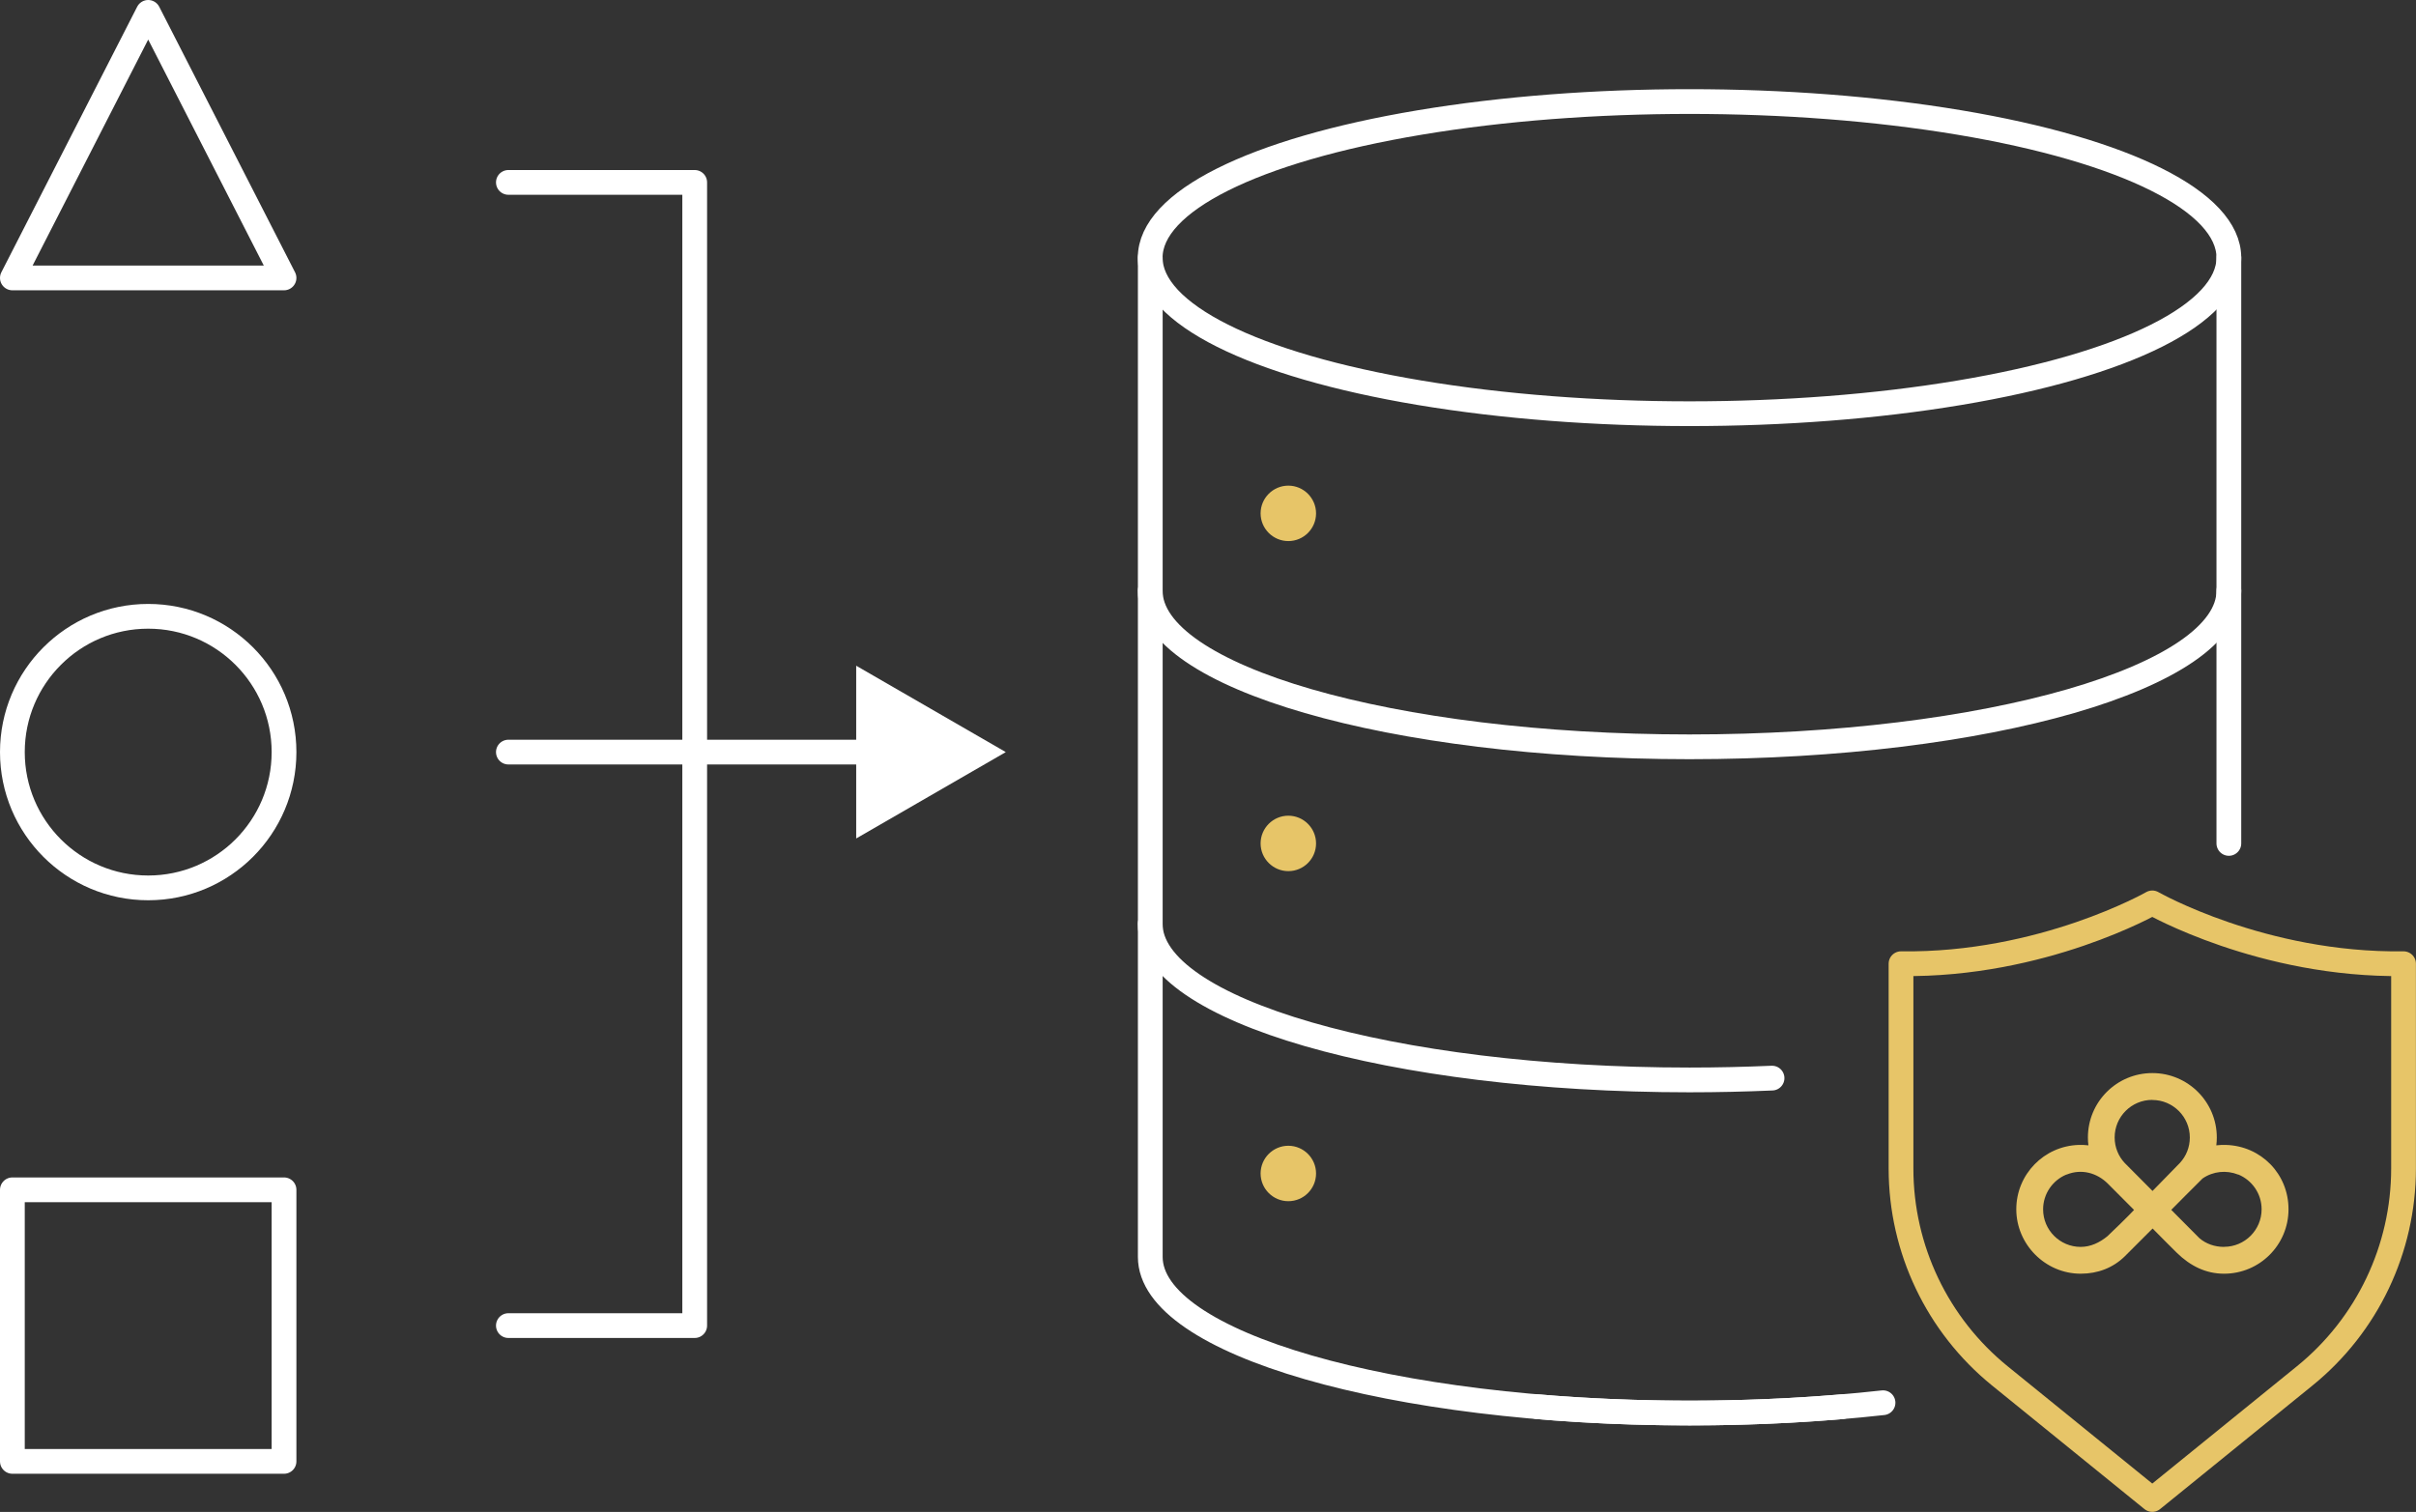 <?xml version="1.0" encoding="UTF-8"?>
<svg id="Layer_2" data-name="Layer 2" xmlns="http://www.w3.org/2000/svg" viewBox="0 0 292.79 183.28">
  <rect x="0" y="0" width="292.79" height="183.28" fill="#333333" stroke="none"/>
  <defs>
    <style>
      .cls-1 {
        fill: #e7c568;
      }

      .cls-2 {
        fill: #fff;
      }

      .cls-3 {
        stroke: #fff;
      }

      .cls-3, .cls-4 {
        fill: none;
        stroke-linecap: round;
        stroke-linejoin: round;
        stroke-width: 3px;
      }

      .cls-4 {
        stroke: #e7c568;
      }
    </style>
  </defs>
  <g id="Layer_1-2" data-name="Layer 1">
    <g>
      <g>
        <g>
          <path id="_Trazado_" data-name="&amp;lt;Trazado&amp;gt;" class="cls-4" d="M260.83,109.45s-13.32,7.61-30.45,7.37v24.83c0,9.75,4.4,18.98,11.97,25.13l18.48,14.99,18.48-14.99c7.57-6.14,11.97-15.38,11.97-25.13v-24.83c-17.13.24-30.45-7.37-30.45-7.37Z"/>
          <path class="cls-3" d="M214.75,130.69c-3.26.14-6.6.22-10,.22-36.09,0-65.36-8.47-65.36-18.92"/>
          <ellipse class="cls-3" cx="204.75" cy="31.23" rx="65.36" ry="18.92"/>
          <path class="cls-3" d="M270.11,71.61c0,10.45-29.26,18.92-65.36,18.92s-65.36-8.47-65.36-18.92"/>
          <path class="cls-1" d="M159.49,62.23c0,1.86-1.51,3.36-3.36,3.36s-3.36-1.51-3.36-3.36,1.51-3.36,3.36-3.36,3.36,1.51,3.36,3.36Z"/>
          <path class="cls-1" d="M159.49,102.24c0,1.86-1.51,3.36-3.36,3.36s-3.36-1.51-3.36-3.36,1.51-3.36,3.36-3.36,3.36,1.51,3.36,3.36Z"/>
          <path class="cls-1" d="M159.49,142.25c0,1.86-1.51,3.36-3.36,3.36s-3.36-1.51-3.36-3.36,1.51-3.36,3.36-3.36,3.36,1.51,3.36,3.36Z"/>
          <path class="cls-3" d="M139.4,31.23v121.14c0,10.45,29.26,18.92,65.36,18.92,6.42,0,12.61-.27,18.47-.77"/>
          <path class="cls-3" d="M228.2,170.04c-7.28.81-15.18,1.25-23.44,1.25-6.42,0-12.61-.27-18.47-.77"/>
          <line class="cls-3" x1="270.11" y1="31.23" x2="270.11" y2="102.24"/>
        </g>
        <path class="cls-1" d="M269.77,138.79s0,0,0,0c-.39-.01-.79,0-1.18.05.04-.31.06-.63.06-.95,0-4.31-3.49-7.81-7.81-7.81s-7.81,3.49-7.81,7.81c0,.32.02.64.06.95-.39-.05-.79-.06-1.18-.05,0,0,0,0,0,0-4.2.13-7.56,3.57-7.56,7.8s3.49,7.81,7.81,7.81c2.06,0,3.91-.71,5.33-2.1h0s3.38-3.38,3.38-3.38c.02.02.03.03.05.05.97.97,1.92,1.96,2.91,2.92,1.59,1.54,3.45,2.51,5.7,2.51,4.31,0,7.81-3.49,7.81-7.81s-3.36-7.67-7.56-7.8M260.83,133.34c2.51,0,4.55,2.04,4.55,4.55,0,1.19-.45,2.27-1.2,3.08l-3.32,3.4-3.37-3.39c-.76-.81-1.22-1.9-1.22-3.1,0-2.51,2.04-4.55,4.55-4.55M255.39,149.86c-.93.76-2.02,1.29-3.24,1.29-2.51,0-4.55-2.04-4.55-4.55,0-1.89,1.16-3.52,2.8-4.21.02,0,.04,0,.06-.01,1.78-.72,3.65-.22,4.98,1.1,1.06,1.06,2.12,2.12,3.18,3.19-.35.41-3.02,3.02-3.23,3.19M269.52,151.15c-1.13,0-2.17-.37-2.97-1.05,0,0-.05-.05-.05-.05l-3.37-3.39c.2-.2,3.19-3.22,3.79-3.8,1.28-.89,2.9-1.04,4.31-.48.01,0,.03,0,.04,0,1.65.69,2.81,2.31,2.81,4.21,0,2.51-2.04,4.55-4.55,4.55"/>
      </g>
      <g>
        <circle class="cls-3" cx="17.96" cy="91.17" r="16.46"/>
        <rect class="cls-3" x="1.5" y="144.23" width="32.92" height="32.92"/>
        <polygon class="cls-3" points="1.5 33.69 17.96 1.5 34.42 33.69 1.5 33.69"/>
        <g>
          <polyline class="cls-3" points="61.61 22.11 84.19 22.11 84.19 91.17 106.82 91.17"/>
          <polygon class="cls-2" points="103.76 101.64 121.89 91.17 103.76 80.7 103.76 101.64"/>
        </g>
        <polyline class="cls-3" points="61.61 91.17 84.19 91.17 84.19 160.69 61.61 160.69"/>
      </g>
    </g>
  </g>
</svg>